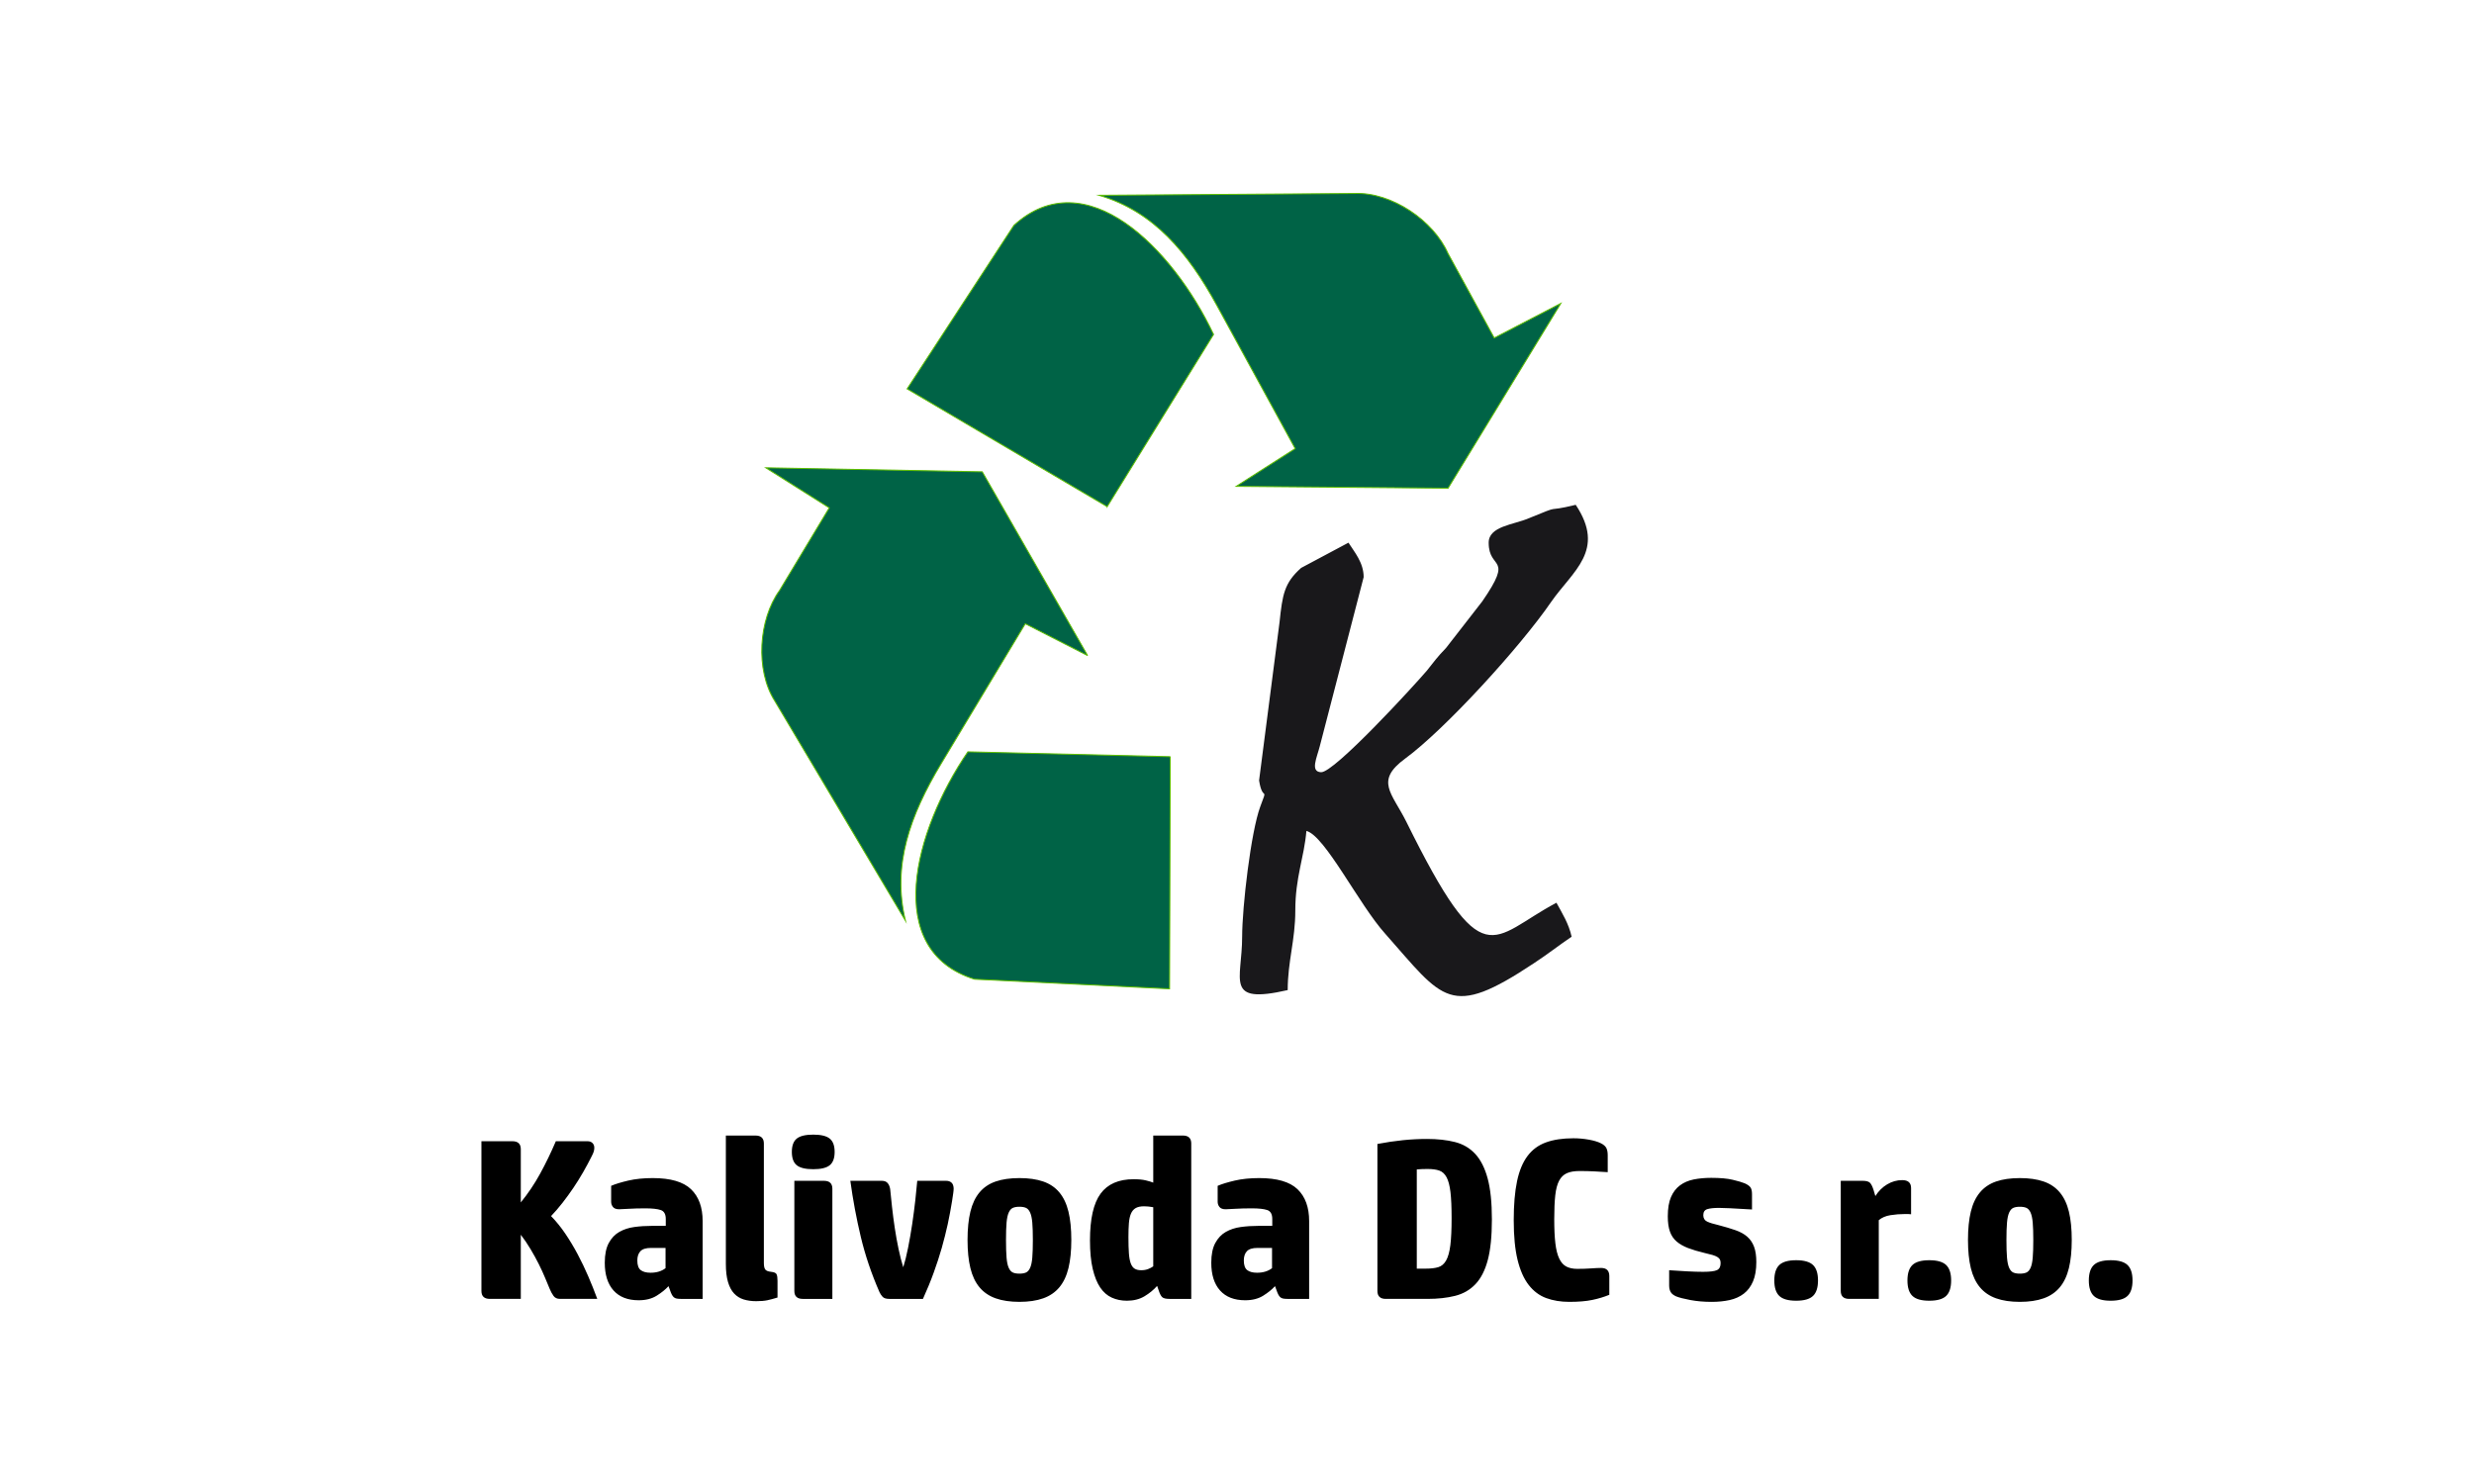 <?xml version="1.0" encoding="UTF-8"?>
<!DOCTYPE svg PUBLIC "-//W3C//DTD SVG 1.1//EN" "http://www.w3.org/Graphics/SVG/1.1/DTD/svg11.dtd">
<!-- Creator: CorelDRAW 2019 (64-Bit) -->
<svg xmlns="http://www.w3.org/2000/svg" xml:space="preserve" width="25mm" height="15mm" version="1.1" style="shape-rendering:geometricPrecision; text-rendering:geometricPrecision; image-rendering:optimizeQuality; fill-rule:evenodd; clip-rule:evenodd"
viewBox="0 0 2500 1500"
 xmlns:xlink="http://www.w3.org/1999/xlink"
 xmlns:xodm="http://www.corel.com/coreldraw/odm/2003">
 <defs>
  <style type="text/css">
   <![CDATA[
    .str0 {stroke:#5FBF00;stroke-miterlimit:22.926}
    .fil0 {fill:#006346}
    .fil1 {fill:#19181B}
    .fil2 {fill:black;fill-rule:nonzero}
   ]]>
  </style>
 </defs>
 <g id="Vrstva_x0020_1">
  <g id="_1838210634224">
   <path id="path2752" class="fil0 str0" d="M1249.18 491.6l214.12 1.87 113.95 -186.82 -67.33 34.93 -46.8 -85.6c-14.42,-32.73 -56.68,-61.87 -94.14,-60.43l-258.28 1.85c55.13,16.34 89.72,57.81 119.05,111.46l79.05 144.59 -59.62 38.15 0 0zm-130.35 20.53l-202.19 -119.06 107.87 -165.24c72.24,-65.94 160.37,22.58 201.81,110.2l-107.49 174.1 0 0zm63.76 252.71l-0.73 234.64 -197.09 -9.72c-93.38,-29.08 -61.45,-149.85 -6.73,-229.84l204.55 4.92 0 0zm-83.51 -102.17l-106.47 -185.79 -218.79 -4.07 64.14 40.5 -50.27 83.6c-20.98,28.97 -24.81,80.16 -4.65,111.77l131.96 222.03c-13.72,-55.83 4.62,-106.63 36.13,-159.02l84.92 -141.23 63.03 32.21 0 0z"/>
   <path class="fil1" d="M1504.32 548.52c0,28.45 25.97,12.26 -6.49,59.35l-36.61 47.09c-9.44,9.81 -11.21,12.75 -19.48,23.05 -12.98,15.21 -93.86,103.5 -106.85,102.52 -11.21,-0.5 -4.13,-14.72 -1.18,-26.49l44.28 -170.7c0,-14.71 -9.45,-25.5 -15.35,-34.82l-47.82 25.5c-17.12,15.21 -18.89,26.98 -21.84,54.94l-20.66 159.9c3.54,22.57 9.44,4.42 1.18,26.49 -9.45,25.51 -18.3,101.54 -18.3,131.46 0,44.14 -18.3,68.67 46.04,53.95 0,-28.94 7.68,-50.52 7.68,-80.44 0,-33.85 8.85,-52.98 11.21,-80.44 18.89,4.9 53.13,74.55 79.7,103.98 59.03,66.71 64.94,86.33 149.95,29.92 13.57,-8.83 25.97,-18.64 38.37,-26.97 -2.95,-13.25 -9.45,-23.55 -15.35,-34.34 -66.71,35.32 -73.2,77.01 -151.72,-81.91 -14.76,-29.43 -31.88,-41.21 -1.18,-63.77 40.14,-29.43 116.3,-112.81 147.59,-158.43 21.84,-31.39 55.49,-51.99 24.79,-98.1 -34.24,8.34 -10.63,-1.47 -47.82,13.73 -14.76,6.38 -40.14,7.85 -40.14,24.53z"/>
   <path class="fil2" d="M597.57 1169.39c-2.46,4.91 -5.22,10.05 -8.28,15.41 -3.07,5.37 -6.37,10.66 -9.89,15.87 -3.53,5.21 -7.21,10.27 -11.04,15.18 -3.83,4.91 -7.67,9.35 -11.5,13.34 5.21,5.36 10.04,11.34 14.49,17.93 4.45,6.6 8.59,13.5 12.42,20.7 3.83,7.21 7.4,14.64 10.69,22.31 3.3,7.67 6.33,15.25 9.09,22.77l-37.72 0c-2.91,0 -5.1,-1.04 -6.55,-3.11 -1.46,-2.07 -2.73,-4.41 -3.8,-7.01 -1.22,-2.92 -2.76,-6.59 -4.6,-11.04 -1.84,-4.45 -3.99,-9.12 -6.44,-14.03 -2.45,-4.9 -5.21,-9.93 -8.28,-15.06 -3.06,-5.14 -6.36,-10.01 -9.88,-14.6l0 64.85 -31.28 0c-5.67,0 -8.51,-2.69 -8.51,-8.05l0 -151.32 31.28 0c5.67,0 8.51,2.68 8.51,8.05l0 53.81c7.35,-9.05 13.87,-18.74 19.54,-29.09 5.67,-10.35 10.96,-21.27 15.87,-32.77l31.97 0c2.14,0 3.83,0.61 5.06,1.84 1.22,1.22 1.84,2.83 1.84,4.83 0,1.22 -0.2,2.49 -0.58,3.79 -0.38,1.3 -1.19,3.11 -2.41,5.4zm47.83 144.89c-11.04,0 -19.51,-3.3 -25.41,-9.89 -5.9,-6.59 -8.86,-15.95 -8.86,-28.06 0,-8.28 1.35,-14.91 4.03,-19.89 2.68,-4.98 6.25,-8.74 10.69,-11.27 4.45,-2.53 9.51,-4.18 15.18,-4.94 5.67,-0.77 11.58,-1.15 17.71,-1.15l14.03 0 0 -6.9c0,-4.91 -1.69,-7.94 -5.06,-9.09 -3.37,-1.15 -8.59,-1.72 -15.64,-1.72 -6.29,0 -11.92,0.15 -16.9,0.46 -4.99,0.31 -8.17,0.46 -9.55,0.46 -2.91,0 -4.98,-0.77 -6.21,-2.3 -1.22,-1.53 -1.84,-3.3 -1.84,-5.29l0 -16.1c4.3,-1.84 10.05,-3.6 17.25,-5.29 7.21,-1.68 15.49,-2.53 24.84,-2.53 17.94,0 30.82,3.76 38.63,11.27 7.82,7.51 11.73,18.24 11.73,32.2l0 78.65 -22.07 0c-1.69,0 -3.11,-0.12 -4.26,-0.35 -1.15,-0.23 -2.11,-0.69 -2.87,-1.38 -0.77,-0.69 -1.46,-1.65 -2.07,-2.87 -0.62,-1.23 -1.23,-2.76 -1.84,-4.6l-1.38 -3.68c-3.07,3.37 -7.06,6.59 -11.96,9.66 -4.91,3.06 -10.96,4.6 -18.17,4.6zm27.14 -52.9l-14.72 0c-5.06,0 -8.63,1.12 -10.69,3.34 -2.07,2.22 -3.11,5.33 -3.11,9.31 0,4.75 1.15,8.01 3.45,9.78 2.3,1.76 5.6,2.64 9.89,2.64 6.13,0 11.19,-1.53 15.18,-4.6l0 -20.47zm99.35 15.18c0,3.07 0.45,5.25 1.37,6.56 0.93,1.3 2.92,2.1 5.98,2.41 3.07,0.31 4.91,1.15 5.52,2.53 0.62,1.38 0.92,3.53 0.92,6.44l0 17.02c-3.98,1.22 -7.43,2.14 -10.34,2.76 -2.92,0.61 -6.67,0.92 -11.27,0.92 -4.6,0 -8.78,-0.58 -12.54,-1.73 -3.75,-1.15 -6.97,-3.14 -9.66,-5.98 -2.68,-2.83 -4.75,-6.7 -6.21,-11.61 -1.45,-4.91 -2.18,-11.04 -2.18,-18.4l0 -129.7 29.9 0c5.67,0 8.51,2.68 8.51,8.05l0 120.73zm69.22 36.34l-29.9 0c-5.67,0 -8.51,-2.69 -8.51,-8.05l0 -111.31 29.9 0c5.67,0 8.51,2.68 8.51,8.05l0 111.31zm-19.32 -131.09c-7.82,0 -13.38,-1.34 -16.67,-4.02 -3.3,-2.68 -4.95,-7.17 -4.95,-13.46 0,-6.28 1.65,-10.77 4.95,-13.45 3.29,-2.68 8.85,-4.02 16.67,-4.02 7.82,0 13.38,1.34 16.67,4.02 3.3,2.68 4.95,7.17 4.95,13.45 0,6.29 -1.65,10.78 -4.95,13.46 -3.29,2.68 -8.85,4.02 -16.67,4.02zm76.81 131.09c-3.22,0 -5.48,-0.73 -6.78,-2.19 -1.31,-1.45 -2.34,-3.03 -3.11,-4.71 -8.12,-18.55 -14.41,-37.14 -18.86,-55.77 -4.44,-18.63 -7.97,-37.52 -10.58,-56.69l31.74 0c2.61,0 4.56,0.73 5.87,2.19 1.3,1.45 2.18,3.48 2.64,6.09 0.46,5.21 1.07,11.27 1.88,18.17 0.77,6.9 1.68,13.95 2.76,21.16 1.07,7.2 2.37,14.29 3.83,21.27 1.46,6.97 3.07,13.14 4.75,18.51 1.69,-5.37 3.34,-11.92 4.87,-19.66 1.54,-7.74 2.95,-15.75 4.18,-24.03 1.23,-8.28 2.26,-16.29 3.14,-24.04 0.85,-7.74 1.5,-14.29 1.96,-19.66l29.24 0c2.15,0 3.91,0.58 5.25,1.73 1.38,1.15 2.15,3.1 2.3,5.86 0,1.38 -0.15,3.11 -0.46,5.18 -0.3,2.06 -0.69,4.63 -1.15,7.7 -1.26,7.82 -2.72,15.64 -4.4,23.46 -1.73,7.82 -3.72,15.79 -6.02,23.91 -2.34,8.13 -5.02,16.45 -8.13,24.96 -3.06,8.5 -6.71,17.36 -10.88,26.56l-34.04 0zm131.55 2.99c-9.36,0 -17.37,-1.19 -24.04,-3.57 -6.67,-2.37 -12.11,-6.09 -16.33,-11.15 -4.21,-5.06 -7.28,-11.54 -9.19,-19.43 -1.92,-7.9 -2.88,-17.37 -2.88,-28.41 0,-11.19 0.96,-20.73 2.88,-28.63 1.91,-7.89 4.98,-14.37 9.19,-19.43 4.22,-5.06 9.66,-8.74 16.33,-11.04 6.67,-2.3 14.68,-3.45 24.04,-3.45 9.35,0 17.36,1.15 24.03,3.45 6.67,2.3 12.11,5.98 16.33,11.04 4.21,5.06 7.28,11.54 9.19,19.43 1.92,7.9 2.88,17.44 2.88,28.63 0,11.04 -0.96,20.51 -2.88,28.41 -1.91,7.89 -4.98,14.37 -9.19,19.43 -4.22,5.06 -9.66,8.78 -16.33,11.15 -6.67,2.38 -14.68,3.57 -24.03,3.57zm13.56 -62.56c0,-7.35 -0.19,-13.22 -0.57,-17.59 -0.38,-4.37 -1.11,-7.74 -2.19,-10.12 -1.07,-2.37 -2.45,-3.95 -4.14,-4.71 -1.68,-0.77 -3.9,-1.15 -6.66,-1.15 -2.76,0 -4.99,0.38 -6.67,1.15 -1.69,0.76 -3.07,2.34 -4.14,4.71 -1.08,2.38 -1.81,5.75 -2.19,10.12 -0.38,4.37 -0.57,10.24 -0.57,17.59 0,7.52 0.19,13.5 0.57,17.94 0.38,4.45 1.11,7.86 2.19,10.24 1.07,2.37 2.45,3.94 4.14,4.71 1.68,0.77 3.91,1.15 6.67,1.15 2.76,0 4.98,-0.38 6.66,-1.15 1.69,-0.77 3.07,-2.34 4.14,-4.71 1.08,-2.38 1.81,-5.79 2.19,-10.24 0.38,-4.44 0.57,-10.42 0.57,-17.94zm94.98 61.41c-5.52,0 -10.58,-1.04 -15.18,-3.11 -4.6,-2.07 -8.51,-5.48 -11.73,-10.23 -3.21,-4.75 -5.74,-11.04 -7.58,-18.86 -1.84,-7.82 -2.76,-17.4 -2.76,-28.75 0,-21.77 3.56,-37.52 10.69,-47.25 7.13,-9.74 18.28,-14.61 33.46,-14.61 4.91,0 8.97,0.38 12.19,1.15 3.22,0.77 5.75,1.53 7.59,2.3l0 -47.6 29.9 0c5.67,0 8.5,2.68 8.5,8.05l0 157.07 -22.07 0c-3.53,0 -5.94,-0.58 -7.25,-1.73 -1.3,-1.15 -2.57,-3.64 -3.79,-7.47l-1.38 -3.91c-3.53,3.99 -7.78,7.47 -12.77,10.46 -4.98,2.99 -10.92,4.49 -17.82,4.49zm26.68 -94.52c-1.53,-0.31 -3.14,-0.54 -4.83,-0.69 -1.69,-0.16 -3.14,-0.23 -4.37,-0.23 -3.68,0 -6.56,0.61 -8.62,1.84 -2.07,1.23 -3.65,3.1 -4.72,5.63 -1.07,2.53 -1.76,5.75 -2.07,9.66 -0.3,3.91 -0.46,8.55 -0.46,13.92 0,6.59 0.16,12.03 0.46,16.32 0.31,4.3 0.92,7.71 1.84,10.24 0.92,2.53 2.23,4.33 3.91,5.4 1.69,1.07 3.91,1.61 6.67,1.61 2.61,0 4.91,-0.38 6.9,-1.15 1.99,-0.77 3.76,-1.69 5.29,-2.76l0 -59.79zm92.91 94.06c-11.04,0 -19.51,-3.3 -25.41,-9.89 -5.91,-6.59 -8.86,-15.95 -8.86,-28.06 0,-8.28 1.34,-14.91 4.03,-19.89 2.68,-4.98 6.24,-8.74 10.69,-11.27 4.45,-2.53 9.5,-4.18 15.18,-4.94 5.67,-0.77 11.57,-1.15 17.7,-1.15l14.03 0 0 -6.9c0,-4.91 -1.68,-7.94 -5.06,-9.09 -3.37,-1.15 -8.58,-1.72 -15.63,-1.72 -6.29,0 -11.92,0.15 -16.91,0.46 -4.98,0.31 -8.16,0.46 -9.54,0.46 -2.91,0 -4.98,-0.77 -6.21,-2.3 -1.23,-1.53 -1.84,-3.3 -1.84,-5.29l0 -16.1c4.29,-1.84 10.04,-3.6 17.25,-5.29 7.2,-1.68 15.48,-2.53 24.83,-2.53 17.94,0 30.82,3.76 38.64,11.27 7.82,7.51 11.73,18.24 11.73,32.2l0 78.65 -22.08 0c-1.68,0 -3.1,-0.12 -4.25,-0.35 -1.15,-0.23 -2.11,-0.69 -2.88,-1.38 -0.76,-0.69 -1.45,-1.65 -2.07,-2.87 -0.61,-1.23 -1.22,-2.76 -1.84,-4.6l-1.38 -3.68c-3.06,3.37 -7.05,6.59 -11.96,9.66 -4.9,3.06 -10.96,4.6 -18.16,4.6zm27.13 -52.9l-14.71 0c-5.06,0 -8.63,1.12 -10.7,3.34 -2.07,2.22 -3.1,5.33 -3.1,9.31 0,4.75 1.15,8.01 3.45,9.78 2.3,1.76 5.59,2.64 9.88,2.64 6.14,0 11.2,-1.53 15.18,-4.6l0 -20.47zm157.3 -79.8c-1.99,0 -4.02,0.04 -6.09,0.12 -2.07,0.08 -3.72,0.19 -4.94,0.34l0 100.27 9.19 0c5.06,0 9.24,-0.5 12.54,-1.49 3.29,-1 5.94,-3.26 7.93,-6.79 1.99,-3.52 3.41,-8.66 4.26,-15.41 0.84,-6.74 1.26,-15.86 1.26,-27.36 0,-11.04 -0.38,-19.82 -1.15,-26.33 -0.77,-6.52 -2.07,-11.5 -3.91,-14.95 -1.84,-3.45 -4.29,-5.71 -7.36,-6.79 -3.06,-1.07 -6.97,-1.61 -11.73,-1.61zm-42.31 131.32c-5.67,0 -8.51,-2.69 -8.51,-8.05l0 -148.56c8.89,-1.69 17.44,-2.96 25.64,-3.8 8.2,-0.84 16.37,-1.26 24.49,-1.26 10.58,0 19.97,1.03 28.17,3.1 8.21,2.07 15.07,6.1 20.59,12.07 5.52,5.98 9.69,14.26 12.53,24.84 2.84,10.58 4.26,24.38 4.26,41.4 0,16.86 -1.38,30.51 -4.14,40.93 -2.76,10.43 -6.9,18.55 -12.42,24.38 -5.52,5.83 -12.34,9.77 -20.47,11.84 -8.13,2.07 -17.48,3.11 -28.06,3.11l-42.08 0zm189.5 -162.36c5.21,0 10.38,0.46 15.52,1.38 5.13,0.92 9.23,2.14 12.3,3.68 2.76,1.38 4.6,2.99 5.52,4.83 0.92,1.84 1.38,4.29 1.38,7.35l0 17.02c-4.6,-0.3 -9.16,-0.57 -13.68,-0.8 -4.52,-0.23 -9.47,-0.35 -14.84,-0.35 -5.21,0 -9.46,0.73 -12.76,2.19 -3.3,1.45 -5.9,3.98 -7.82,7.59 -1.91,3.6 -3.22,8.54 -3.91,14.83 -0.69,6.29 -1.03,14.26 -1.03,23.92 0,9.96 0.38,18.17 1.15,24.6 0.76,6.44 2.07,11.58 3.91,15.41 1.84,3.84 4.25,6.52 7.24,8.05 2.99,1.53 6.63,2.3 10.92,2.3 5.06,0 9.7,-0.15 13.92,-0.46 4.21,-0.31 7.63,-0.46 10.23,-0.46 5.52,0 8.28,2.76 8.28,8.28l0 18.86c-5.21,2.14 -10.92,3.87 -17.13,5.17 -6.21,1.31 -13.99,1.96 -23.34,1.96 -8.59,0 -16.33,-1.27 -23.23,-3.8 -6.9,-2.53 -12.8,-6.93 -17.71,-13.22 -4.91,-6.29 -8.66,-14.72 -11.27,-25.3 -2.6,-10.58 -3.91,-23.99 -3.91,-40.24 0,-15.64 1.11,-28.75 3.34,-39.33 2.22,-10.58 5.75,-19.09 10.58,-25.52 4.83,-6.45 11.07,-11.04 18.74,-13.8 7.66,-2.76 16.86,-4.14 27.6,-4.14zm96.81 133.38c6.44,0.46 12.65,0.84 18.63,1.15 5.98,0.31 11.19,0.46 15.64,0.46 6.9,0 11.57,-0.57 14.03,-1.72 2.45,-1.15 3.68,-3.49 3.68,-7.02 0,-1.53 -0.23,-2.76 -0.69,-3.68 -0.46,-0.92 -1.31,-1.76 -2.53,-2.53 -1.23,-0.76 -2.88,-1.45 -4.95,-2.07 -2.07,-0.61 -4.79,-1.3 -8.16,-2.07 -6.44,-1.53 -11.96,-3.18 -16.56,-4.94 -4.6,-1.77 -8.43,-3.95 -11.5,-6.56 -3.07,-2.6 -5.33,-5.94 -6.78,-10 -1.46,-4.06 -2.19,-9.24 -2.19,-15.52 0,-7.98 1.08,-14.45 3.22,-19.43 2.15,-4.99 5.18,-8.94 9.09,-11.85 3.91,-2.91 8.54,-4.9 13.91,-5.98 5.36,-1.07 11.27,-1.61 17.71,-1.61 9.04,0 16.29,0.65 21.73,1.96 5.44,1.3 9.47,2.49 12.07,3.56 2.76,1.23 4.68,2.57 5.75,4.03 1.08,1.45 1.61,3.79 1.61,7.01l0 15.41c-10.12,-0.62 -17.59,-1.04 -22.42,-1.27 -4.83,-0.23 -8.47,-0.34 -10.92,-0.34 -5.22,0 -9.16,0.42 -11.85,1.26 -2.68,0.85 -4.02,2.88 -4.02,6.1 0,3.06 1.26,5.21 3.79,6.44 2.53,1.22 6.48,2.45 11.85,3.68 6.44,1.68 12.07,3.37 16.9,5.06 4.83,1.68 8.78,3.87 11.84,6.55 3.07,2.68 5.37,6.06 6.9,10.12 1.53,4.06 2.3,9.24 2.3,15.52 0,7.82 -1.11,14.34 -3.33,19.55 -2.23,5.21 -5.33,9.35 -9.32,12.42 -3.98,3.06 -8.74,5.21 -14.25,6.44 -5.52,1.22 -11.58,1.84 -18.17,1.84 -7.82,0 -14.99,-0.62 -21.51,-1.84 -6.51,-1.23 -11.3,-2.46 -14.37,-3.68 -2.76,-1.23 -4.64,-2.72 -5.63,-4.49 -1,-1.76 -1.5,-3.94 -1.5,-6.55l0 -15.41zm150.4 10.35c0,7.21 -1.68,12.42 -5.06,15.64 -3.37,3.22 -9.04,4.83 -17.01,4.83 -7.98,0 -13.65,-1.61 -17.02,-4.83 -3.37,-3.22 -5.06,-8.43 -5.06,-15.64 0,-7.21 1.69,-12.42 5.06,-15.64 3.37,-3.22 9.04,-4.83 17.02,-4.83 7.97,0 13.64,1.61 17.01,4.83 3.38,3.22 5.06,8.43 5.06,15.64zm85.09 -101.42c5.98,0 8.97,2.68 8.97,8.05l0 26.45c-1.07,-0.16 -2.07,-0.23 -2.99,-0.23 -0.92,0 -1.99,0 -3.22,0 -4.9,0 -9.77,0.38 -14.6,1.15 -4.83,0.76 -8.78,2.45 -11.84,5.06l0 79.57 -29.9 0c-5.67,0 -8.51,-2.69 -8.51,-8.05l0 -111.31 22.08 0c3.37,0 5.75,0.58 7.13,1.73 1.38,1.15 2.68,3.64 3.91,7.47l1.84 6.21c3.22,-5.06 7.2,-9.01 11.96,-11.84 4.75,-2.84 9.81,-4.26 15.17,-4.26zm49.45 101.42c0,7.21 -1.69,12.42 -5.06,15.64 -3.37,3.22 -9.05,4.83 -17.02,4.83 -7.97,0 -13.64,-1.61 -17.02,-4.83 -3.37,-3.22 -5.06,-8.43 -5.06,-15.64 0,-7.21 1.69,-12.42 5.06,-15.64 3.38,-3.22 9.05,-4.83 17.02,-4.83 7.97,0 13.65,1.61 17.02,4.83 3.37,3.22 5.06,8.43 5.06,15.64zm69.45 21.62c-9.35,0 -17.36,-1.19 -24.03,-3.57 -6.67,-2.37 -12.11,-6.09 -16.33,-11.15 -4.22,-5.06 -7.28,-11.54 -9.2,-19.43 -1.92,-7.9 -2.87,-17.37 -2.87,-28.41 0,-11.19 0.95,-20.73 2.87,-28.63 1.92,-7.89 4.98,-14.37 9.2,-19.43 4.22,-5.06 9.66,-8.74 16.33,-11.04 6.67,-2.3 14.68,-3.45 24.03,-3.45 9.35,0 17.36,1.15 24.03,3.45 6.67,2.3 12.11,5.98 16.33,11.04 4.22,5.06 7.28,11.54 9.2,19.43 1.92,7.9 2.87,17.44 2.87,28.63 0,11.04 -0.95,20.51 -2.87,28.41 -1.92,7.89 -4.98,14.37 -9.2,19.43 -4.22,5.06 -9.66,8.78 -16.33,11.15 -6.67,2.38 -14.68,3.57 -24.03,3.57zm13.57 -62.56c0,-7.35 -0.19,-13.22 -0.58,-17.59 -0.38,-4.37 -1.11,-7.74 -2.18,-10.12 -1.07,-2.37 -2.45,-3.95 -4.14,-4.71 -1.69,-0.77 -3.91,-1.15 -6.67,-1.15 -2.76,0 -4.98,0.38 -6.67,1.15 -1.69,0.76 -3.07,2.34 -4.14,4.71 -1.07,2.38 -1.8,5.75 -2.18,10.12 -0.39,4.37 -0.58,10.24 -0.58,17.59 0,7.52 0.19,13.5 0.58,17.94 0.38,4.45 1.11,7.86 2.18,10.24 1.07,2.37 2.45,3.94 4.14,4.71 1.69,0.77 3.91,1.15 6.67,1.15 2.76,0 4.98,-0.38 6.67,-1.15 1.69,-0.77 3.07,-2.34 4.14,-4.71 1.07,-2.38 1.8,-5.79 2.18,-10.24 0.39,-4.44 0.58,-10.42 0.58,-17.94zm100.27 40.94c0,7.21 -1.69,12.42 -5.06,15.64 -3.38,3.22 -9.05,4.83 -17.02,4.83 -7.97,0 -13.65,-1.61 -17.02,-4.83 -3.37,-3.22 -5.06,-8.43 -5.06,-15.64 0,-7.21 1.69,-12.42 5.06,-15.64 3.37,-3.22 9.05,-4.83 17.02,-4.83 7.97,0 13.64,1.61 17.02,4.83 3.37,3.22 5.06,8.43 5.06,15.64z"/>
  </g>
 </g>
</svg>
